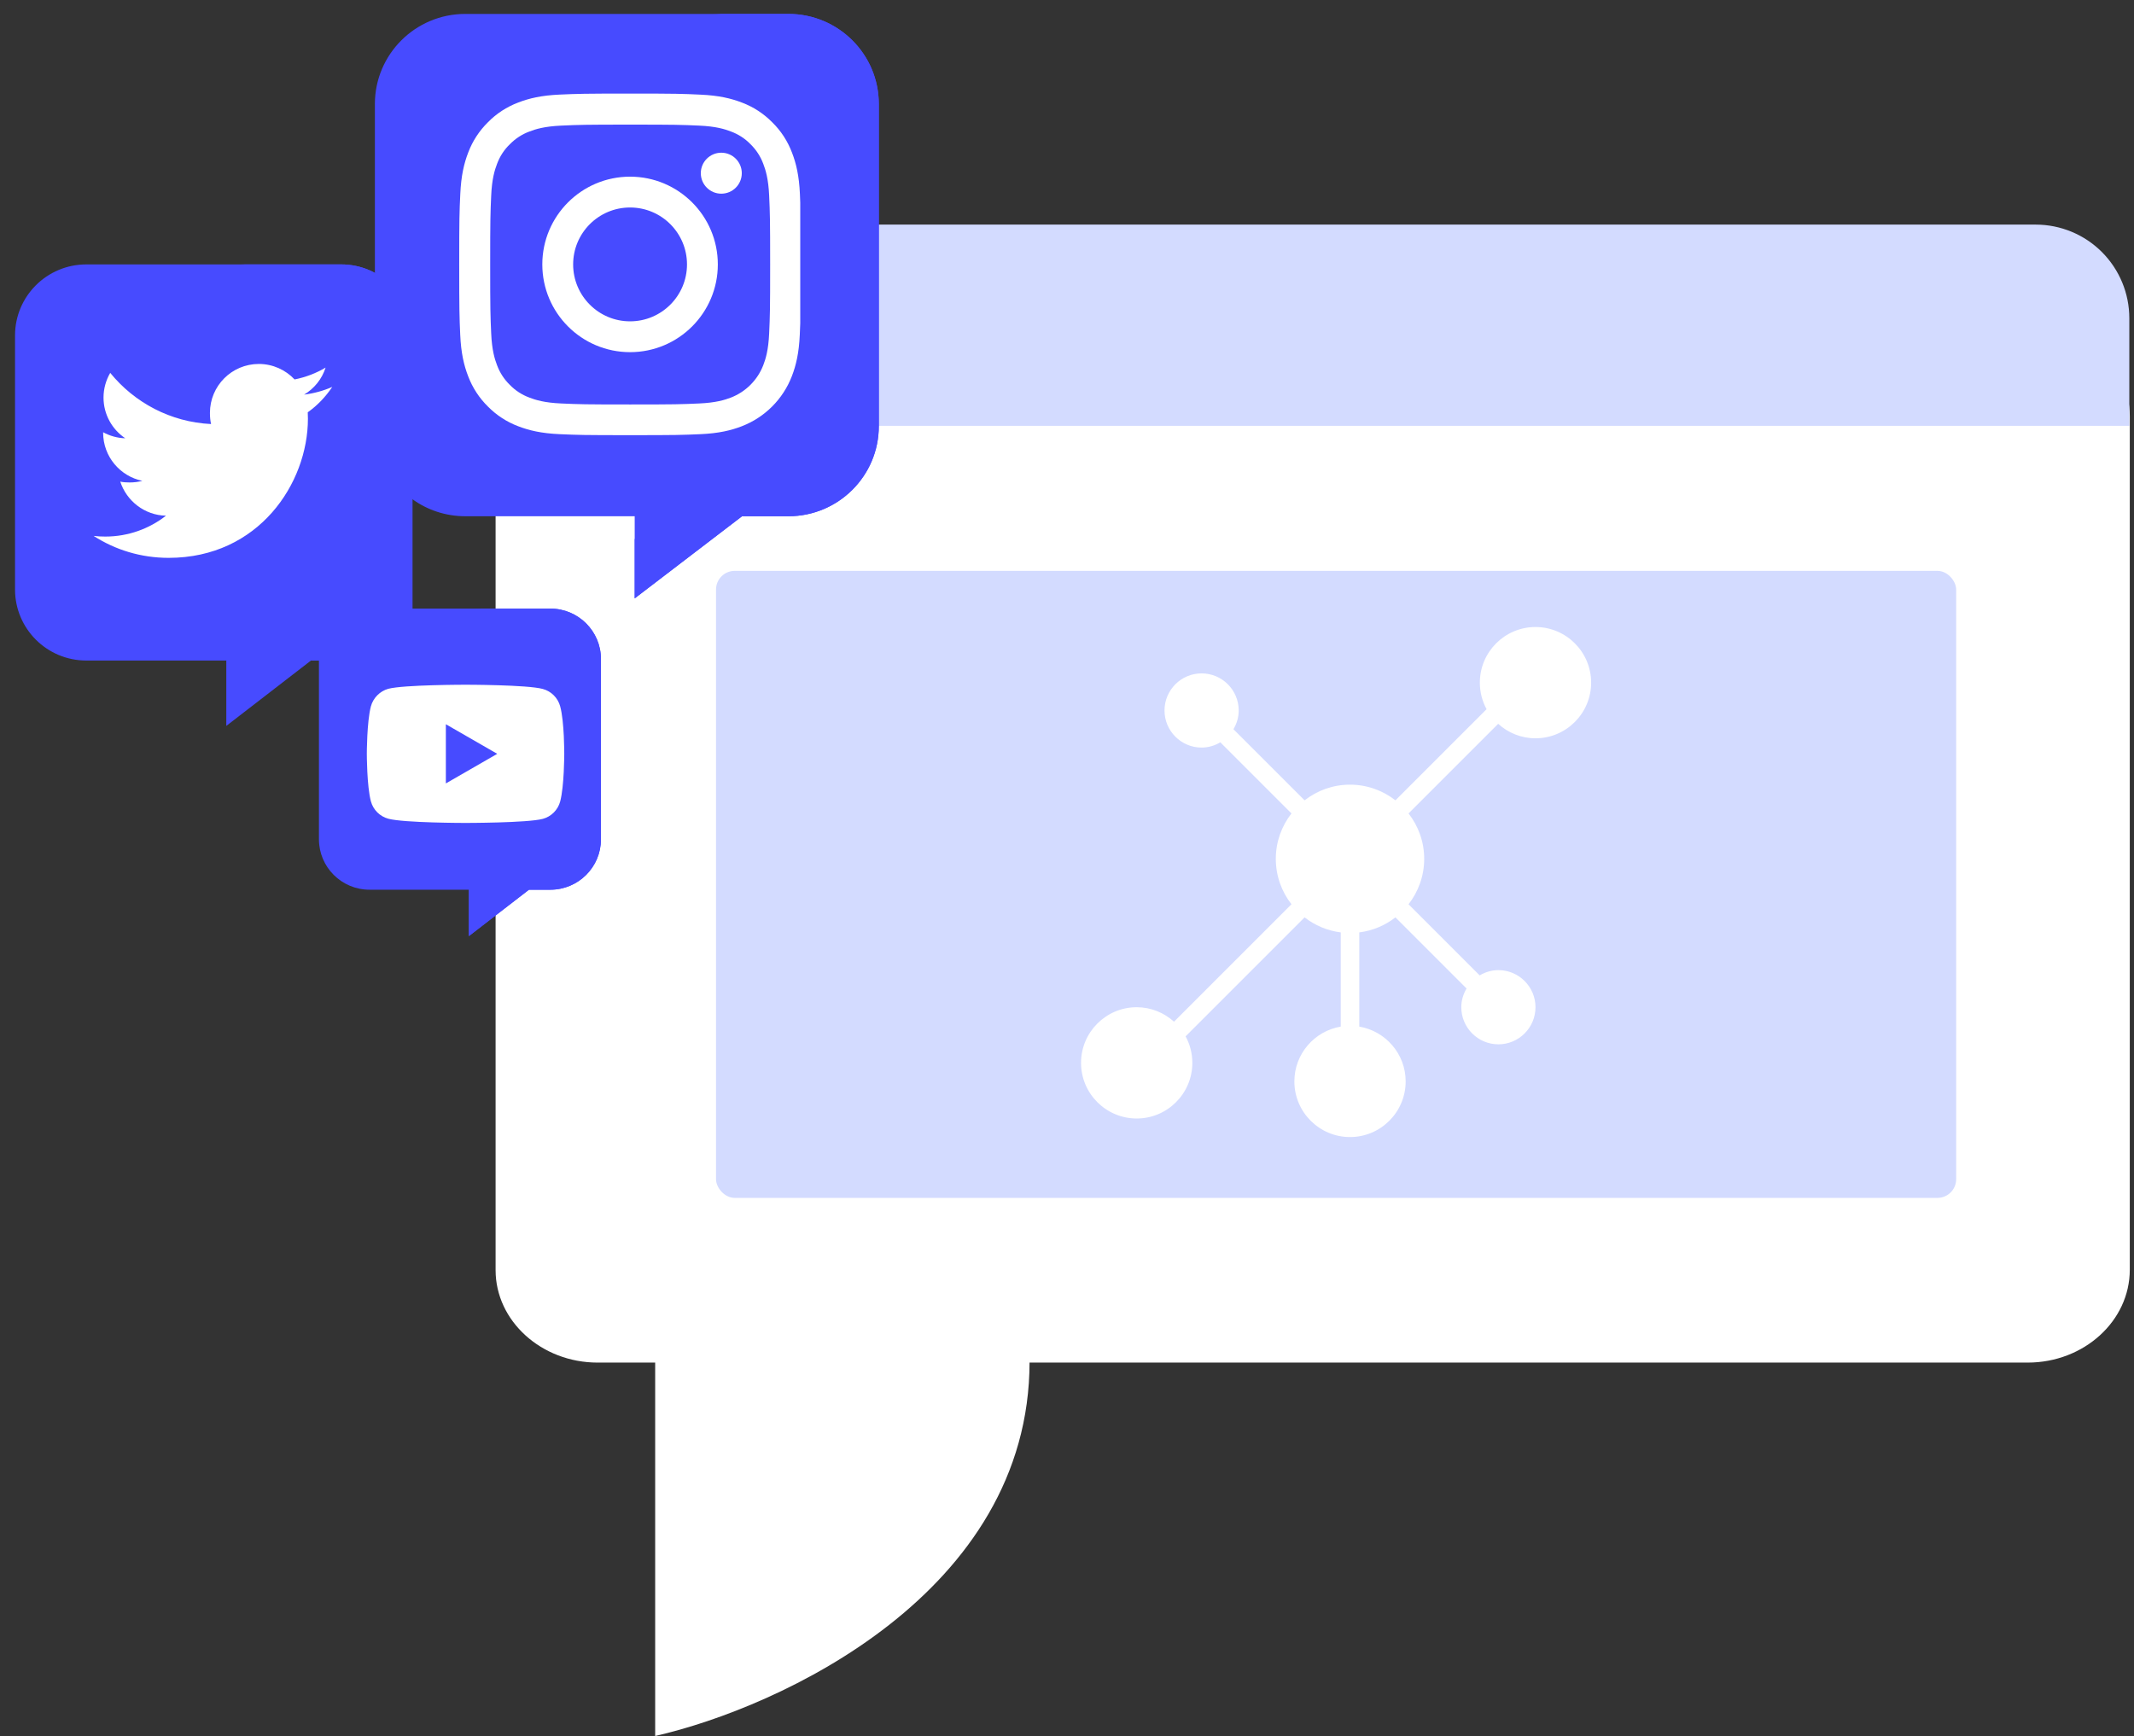 <svg width="456" height="371" viewBox="0 0 456 371" fill="none" xmlns="http://www.w3.org/2000/svg">
<rect x="0" y="0" width="456" height="371" fill="#333333" stroke="none"/>
<path d="M140 371V291H220C220 340.412 166.667 364.922 140 371Z" fill="white"/>
<path d="M433.3 291.2H127.7C115.7 291.2 105.9 282.316 105.9 271.438V88.96C105.9 78.083 115.7 69.2 127.7 69.2H433.3C445.3 69.2 455.1 78.084 455.1 88.96V271.347C455.1 282.315 445.3 291.199 433.3 291.199V291.2Z" fill="white"/>
<path d="M106 68.005C106 56.957 114.956 48 126 48H435C440.304 48.003 445.391 50.111 449.141 53.862C452.891 57.614 454.999 62.701 455 68.005V91H106V68.005Z" fill="#D3DBFF"/>
<path d="M88.1 106.67C91.283 108.97 95.196 110.326 99.428 110.326H135.624V127.877L158.569 110.326H168.467C179.138 110.326 187.788 101.703 187.788 91.065V22.236C187.788 11.598 179.138 2.974 168.467 2.974H99.428C88.757 2.974 80.107 11.598 80.107 22.236V106.67H88.1Z" fill="#474BFF"/>
<path d="M168.467 2.974H151.919C162.589 2.974 171.239 11.598 171.239 22.236V91.065C171.239 101.703 162.589 110.326 151.919 110.326H142.02L135.624 115.219V127.877L158.569 110.326H168.467C179.138 110.326 187.788 101.703 187.788 91.065V22.236C187.788 11.598 179.138 2.974 168.467 2.974V2.974Z" fill="#474BFF"/>
<path d="M88.128 141.164V71.697C88.128 63.308 81.307 56.507 72.892 56.507H18.448C10.033 56.507 3.212 63.308 3.212 71.697V125.974C3.212 134.363 10.033 141.164 18.448 141.164H48.357V155.134L66.451 141.164H88.128Z" fill="#474BFF"/>
<path d="M72.892 56.507H51.316C59.731 56.507 66.553 63.308 66.553 71.697V141.164H88.128V71.697C88.128 63.308 81.306 56.507 72.892 56.507V56.507Z" fill="#474BFF"/>
<path d="M117.601 130.065H78.965C72.994 130.065 68.153 134.891 68.153 140.844V179.362C68.153 185.315 72.994 190.141 78.965 190.141H100.19V200.055L113.03 190.141H117.601C123.572 190.141 128.413 185.316 128.413 179.362V140.845C128.413 134.891 123.572 130.065 117.601 130.065V130.065Z" fill="#474BFF"/>
<path d="M117.601 130.065H100.946C106.918 130.065 111.759 134.891 111.759 140.844V179.362C111.759 185.316 106.918 190.141 100.946 190.141H100.19V200.055L113.03 190.141H117.601C123.572 190.141 128.413 185.316 128.413 179.362V140.844C128.413 134.891 123.572 130.065 117.601 130.065Z" fill="#474BFF"/>
<g clip-path="url(#clip0)">
<path d="M170.928 41.462C170.757 37.583 170.13 34.917 169.232 32.606C168.305 30.153 166.879 27.957 165.01 26.132C163.185 24.278 160.974 22.838 158.55 21.925C156.226 21.027 153.573 20.399 149.695 20.228C145.787 20.043 144.546 20 134.635 20C124.724 20 123.484 20.043 119.59 20.214C115.712 20.385 113.045 21.013 110.735 21.911C108.282 22.838 106.086 24.264 104.26 26.132C102.406 27.957 100.966 30.168 100.053 32.592C99.155 34.917 98.528 37.569 98.357 41.448C98.171 45.355 98.128 46.596 98.128 56.507C98.128 66.418 98.171 67.659 98.342 71.552C98.513 75.431 99.141 78.097 100.039 80.408C100.966 82.861 102.406 85.057 104.26 86.882C106.086 88.736 108.296 90.177 110.72 91.089C113.045 91.988 115.697 92.615 119.576 92.786C123.469 92.957 124.71 93 134.621 93C144.532 93 145.773 92.957 149.666 92.786C153.545 92.615 156.212 91.988 158.522 91.089C163.428 89.192 167.307 85.314 169.203 80.408C170.101 78.084 170.729 75.431 170.9 71.552C171.071 67.659 171.114 66.418 171.114 56.507C171.114 46.596 171.1 45.355 170.928 41.462ZM164.355 71.267C164.198 74.832 163.599 76.757 163.1 78.041C161.873 81.221 159.349 83.745 156.169 84.972C154.885 85.471 152.946 86.07 149.395 86.226C145.545 86.398 144.39 86.44 134.65 86.44C124.91 86.44 123.74 86.398 119.904 86.226C116.339 86.07 114.414 85.471 113.13 84.972C111.548 84.387 110.107 83.46 108.938 82.248C107.726 81.064 106.799 79.638 106.214 78.055C105.715 76.772 105.116 74.832 104.959 71.281C104.788 67.431 104.745 66.276 104.745 56.535C104.745 46.795 104.788 45.626 104.959 41.79C105.116 38.225 105.715 36.3 106.214 35.017C106.799 33.433 107.726 31.993 108.952 30.824C110.135 29.611 111.562 28.684 113.145 28.1C114.428 27.601 116.368 27.002 119.918 26.845C123.769 26.674 124.924 26.631 134.664 26.631C144.418 26.631 145.573 26.674 149.409 26.845C152.975 27.002 154.9 27.601 156.183 28.1C157.766 28.684 159.206 29.611 160.376 30.824C161.588 32.007 162.515 33.433 163.1 35.017C163.599 36.3 164.198 38.239 164.355 41.79C164.526 45.641 164.569 46.795 164.569 56.535C164.569 66.276 164.526 67.416 164.355 71.267Z" fill="white"/>
<path d="M134.635 37.755C124.283 37.755 115.883 46.154 115.883 56.507C115.883 66.861 124.283 75.26 134.635 75.26C144.989 75.26 153.388 66.861 153.388 56.507C153.388 46.154 144.989 37.755 134.635 37.755ZM134.635 68.672C127.919 68.672 122.471 63.224 122.471 56.507C122.471 49.79 127.919 44.343 134.635 44.343C141.352 44.343 146.8 49.79 146.8 56.507C146.8 63.224 141.352 68.672 134.635 68.672V68.672Z" fill="white"/>
<path d="M158.508 37.013C158.508 39.431 156.548 41.391 154.129 41.391C151.712 41.391 149.751 39.431 149.751 37.013C149.751 34.595 151.712 32.635 154.129 32.635C156.548 32.635 158.508 34.595 158.508 37.013V37.013Z" fill="white"/>
</g>
<g clip-path="url(#clip1)">
<path d="M71 82.687C69.103 83.519 67.083 84.07 64.976 84.338C67.143 83.044 68.797 81.01 69.575 78.559C67.554 79.764 65.323 80.615 62.945 81.09C61.026 79.047 58.291 77.781 55.308 77.781C49.519 77.781 44.859 82.48 44.859 88.239C44.859 89.068 44.929 89.865 45.102 90.624C36.409 90.2 28.718 86.034 23.551 79.687C22.649 81.252 22.12 83.044 22.12 84.972C22.12 88.593 23.984 91.803 26.764 93.661C25.084 93.629 23.436 93.142 22.04 92.374C22.04 92.406 22.04 92.447 22.04 92.488C22.04 97.569 25.664 101.789 30.417 102.762C29.566 102.994 28.638 103.106 27.675 103.106C27.006 103.106 26.33 103.068 25.696 102.927C27.051 107.068 30.895 110.112 35.466 110.211C31.909 112.994 27.392 114.67 22.502 114.67C21.645 114.67 20.822 114.632 20 114.527C24.631 117.513 30.12 119.219 36.039 119.219C55.279 119.219 65.798 103.281 65.798 89.467C65.798 89.004 65.782 88.558 65.76 88.115C67.835 86.642 69.578 84.803 71 82.687Z" fill="white"/>
</g>
<path d="M119.702 150.955C119.216 149.148 117.791 147.723 115.984 147.237C112.683 146.333 99.478 146.333 99.478 146.333C99.478 146.333 86.272 146.333 82.971 147.203C81.199 147.689 79.739 149.148 79.253 150.955C78.384 154.257 78.384 161.102 78.384 161.102C78.384 161.102 78.384 167.983 79.253 171.249C79.74 173.057 81.164 174.481 82.972 174.968C86.307 175.871 99.478 175.871 99.478 175.871C99.478 175.871 112.683 175.871 115.984 175.002C117.792 174.516 119.216 173.091 119.703 171.284C120.572 167.983 120.572 161.137 120.572 161.137C120.572 161.137 120.606 154.257 119.702 150.955V150.955ZM95.273 167.427V154.778L106.254 161.102L95.273 167.427Z" fill="white"/>
<rect x="153" y="122" width="265" height="134" rx="4" fill="#D3DBFF"/>
<path d="M328.109 134C321.551 134 316.218 139.333 316.218 145.891C316.218 147.942 316.739 149.872 317.657 151.559L298.178 171.038C295.492 168.947 292.131 167.691 288.473 167.691C284.814 167.691 281.453 168.947 278.766 171.036L263.567 155.838C264.265 154.658 264.691 153.303 264.691 151.836C264.691 147.464 261.136 143.909 256.764 143.909C252.392 143.909 248.836 147.464 248.836 151.836C248.836 156.208 252.392 159.764 256.764 159.764C258.23 159.764 259.586 159.338 260.765 158.64L275.963 173.839C273.875 176.526 272.618 179.887 272.618 183.545C272.618 187.204 273.875 190.565 275.963 193.25L250.866 218.35C248.753 216.434 245.961 215.255 242.891 215.255C236.333 215.255 231 220.588 231 227.145C231 233.703 236.333 239.036 242.891 239.036C249.449 239.036 254.782 233.703 254.782 227.145C254.782 225.094 254.261 223.164 253.343 221.477L278.768 196.053C280.96 197.757 283.603 198.899 286.493 199.261V219.397C280.878 220.344 276.584 225.227 276.584 231.109C276.584 237.667 281.917 243 288.475 243C295.033 243 300.366 237.667 300.366 231.109C300.366 225.229 296.071 220.346 290.457 219.397V199.261C293.346 198.899 295.99 197.757 298.182 196.053L313.38 211.251C312.681 212.432 312.255 213.788 312.255 215.255C312.255 219.626 315.81 223.182 320.182 223.182C324.554 223.182 328.109 219.626 328.109 215.255C328.109 210.883 324.554 207.327 320.182 207.327C318.715 207.327 317.36 207.753 316.181 208.451L300.982 193.252C303.071 190.565 304.327 187.204 304.327 183.545C304.327 179.887 303.071 176.526 300.982 173.84L320.136 154.686C322.247 156.603 325.039 157.782 328.109 157.782C334.667 157.782 340 152.449 340 145.891C340 139.333 334.667 134 328.109 134Z" fill="white"/>
<defs>
<clipPath id="clip0">
<rect width="73" height="73" fill="white" transform="translate(98 20)"/>
</clipPath>
<clipPath id="clip1">
<rect width="51" height="51" fill="white" transform="translate(20 73)"/>
</clipPath>
</defs>
</svg>
